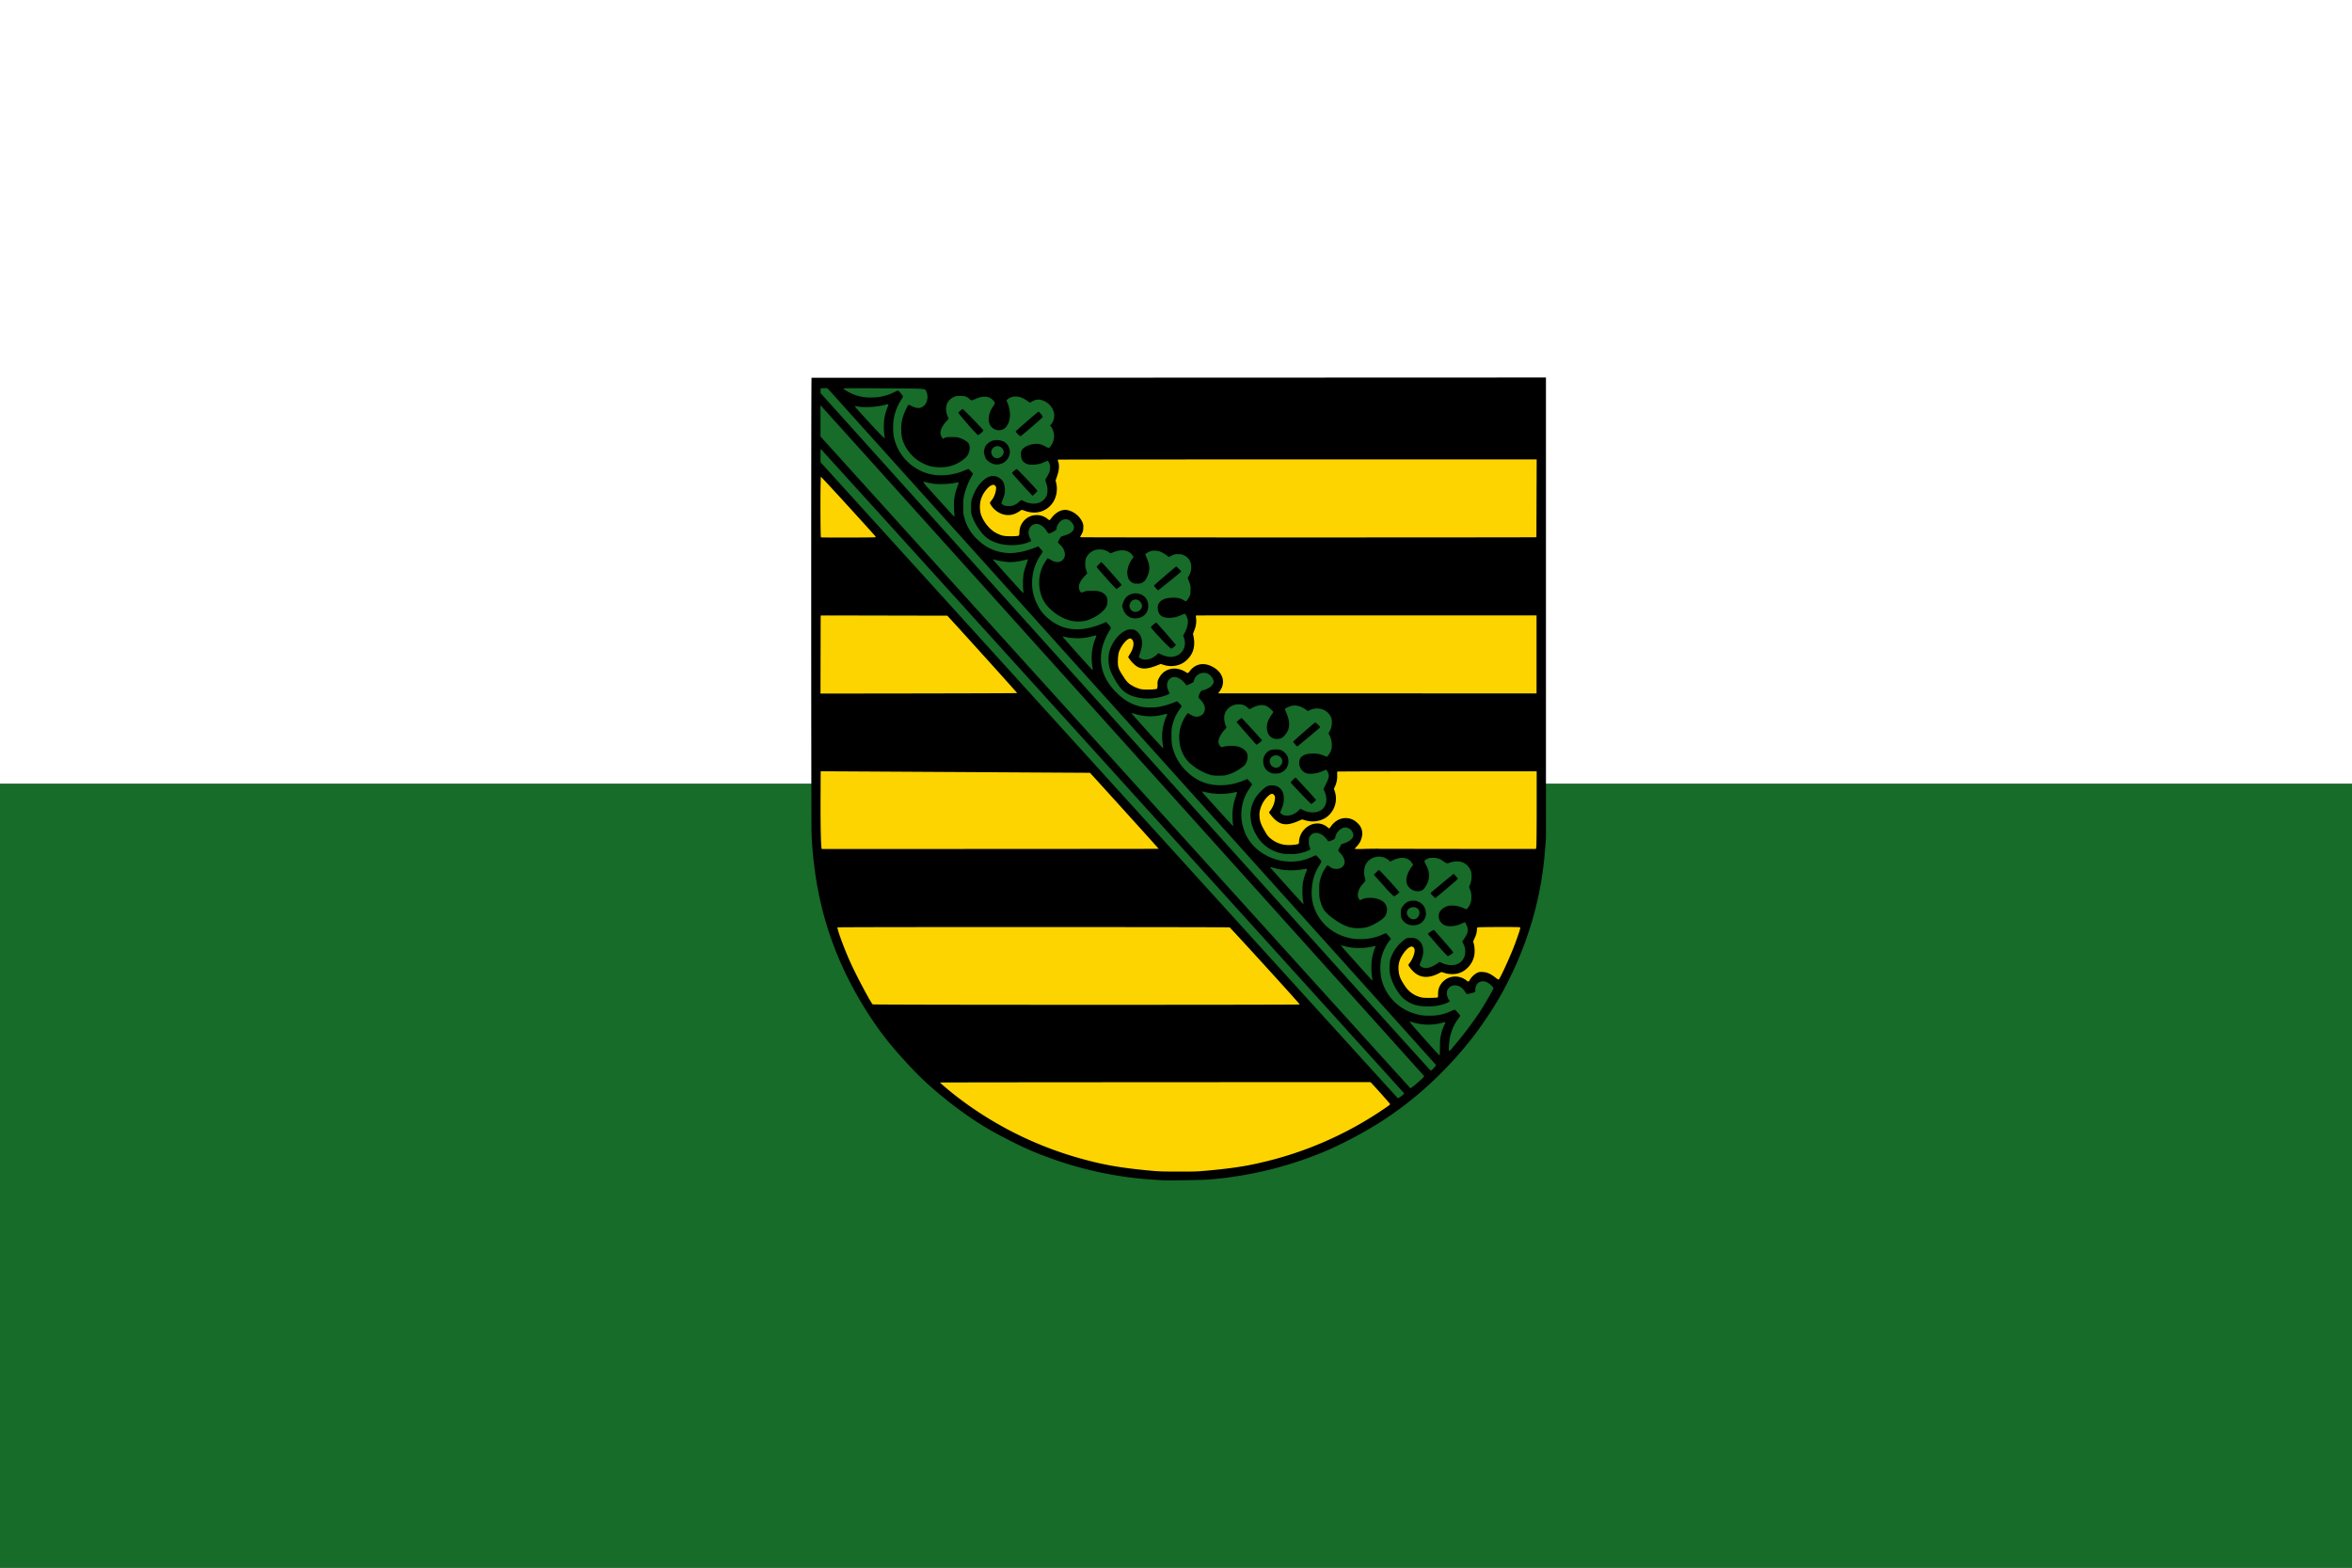 <svg id="Layer_1" data-name="Layer 1" xmlns="http://www.w3.org/2000/svg" xmlns:xlink="http://www.w3.org/1999/xlink" viewBox="0 0 1500 1000"><rect x="0" y="0" width="1500" height="1000" fill="#333333" stroke="none"/><defs><style>.cls-1{fill:none;}.cls-2{clip-path:url(#clip-path);}.cls-3{fill:#fff;}.cls-4{fill:#166c28;}.cls-5{fill:#fdd400;}</style><clipPath id="clip-path"><rect class="cls-1" width="1500" height="1000"/></clipPath></defs><g class="cls-2"><g id="g3"><rect id="rect5" class="cls-3" width="1500" height="500"/><rect id="rect7" class="cls-4" y="500" width="1500" height="500"/></g><g id="g1438"><path id="path1430" class="cls-5" d="M739.32,750.66c-.23-.08-4.93-.61-16.24-1.85-11.55-1.27-20.31-2.93-37.08-7.08-5.64-1.39-23.08-7.78-30.7-11.25-16.41-7.46-26.56-13.12-38.89-21.67a172.84,172.84,0,0,1-17.24-13.26c-3-2.59-7-6-8.88-7.49-6.07-4.9-14.19-13.85-25.4-28-8.82-11.12-10.78-14.07-17.9-27-7-12.64-9.46-17.82-13.5-28.26-1.75-4.52-3.5-9-3.91-10.06-1.39-3.52-5.73-21.12-7.19-29.17-.58-3.2-1.37-8.59-1.78-12.19-1.09-9.52-1.55-13.33-1.79-14.72-.13-.81-.21-52.36-.21-148.6V242.76l233.11.05,233.11,0,.06,148C985,555.35,985,544.48,983.58,553c-2.09,12.14-3.42,18.91-4.85,24.74-2.6,10.57-3.79,14.94-4.8,17.55-.54,1.36-1.76,4.52-2.72,7s-2.32,6-3,7.84-3.41,7.72-6,13.1c-4.21,8.75-5,10.32-7.84,14.82-3.94,6.34-8.5,13.19-12.27,18.43-2.23,3.09-4.64,6-10.12,12.28-10,11.39-14,15.62-19.84,20.7-6.23,5.45-10.4,8.83-16,13a247.68,247.68,0,0,1-37.36,23.31c-11.61,6-31.22,13.54-42.48,16.31-18.3,4.5-24.84,5.65-43.79,7.68-2.36.26-4.9.55-5.65.66-1.28.2-27.06.42-27.54.25Z"/><path id="path11" class="cls-4" d="M739.46,750.09c-.23-.08-4.92-.61-16.21-1.85-11.54-1.26-20.28-2.93-37-7.07-5.64-1.4-23-7.78-30.65-11.25-16.38-7.46-26.52-13.11-38.82-21.66A172.43,172.43,0,0,1,599.54,695c-3-2.59-7-6-8.86-7.48-6.06-4.91-14.17-13.85-25.36-28-8.81-11.11-10.76-14.06-17.87-26.95C540.47,620,538,614.8,534,604.37c-1.75-4.51-3.5-9-3.9-10-1.4-3.53-5.73-21.11-7.19-29.17-.58-3.18-1.37-8.58-1.78-12.18-1.08-9.51-1.54-13.32-1.78-14.71-.13-.8-.2-52.34-.2-148.53V242.44l465.44.1.06,147.92c.06,164.41.15,153.54-1.31,162.05-2.08,12.14-3.41,18.91-4.84,24.73-2.58,10.57-3.78,14.94-4.79,17.54-.54,1.37-1.75,4.53-2.71,7s-2.32,6-3,7.84-3.41,7.72-6,13.1c-4.21,8.74-5,10.31-7.83,14.81-3.94,6.34-8.49,13.18-12.26,18.42-2.22,3.09-4.63,6-10.09,12.27-10,11.39-14,15.61-19.81,20.69-6.23,5.44-10.38,8.83-15.93,13a247,247,0,0,1-37.3,23.3c-11.6,6-31.17,13.54-42.41,16.31-18.27,4.49-24.8,5.64-43.72,7.67-2.35.26-4.89.55-5.64.66-1.3.2-27,.42-27.52.25Zm64.61-3.53c39.66-8.16,85.8-40.06,85.21-40.67l-16.14-16.73s-277,1.06-276.94,1.14c29.83,27.76,62.45,43,91.73,52.73,14.15,4.69,25.39,7.13,43.37,8.93,7.21.72,63.66-3.53,72.77-5.41ZM832.25,642l-50.18-54.51S530,586.76,530,587.17c0,.71,24.52,54,25.25,55,.19.24,277.1.1,277-.19ZM919,638.05a7.56,7.56,0,0,1-.36-1.92,8.14,8.14,0,0,1,.1-1.91,8.55,8.55,0,0,1,3.26-5.7,9,9,0,0,1,1.76-1.06,5.55,5.55,0,0,1,2.35-.67c2.62,0,4.74,1.35,7.34,2,5.2,1.15,6.61-4.15,10.39-6.45a5.86,5.86,0,0,1,6.17.28l.93.58c2.31,1.43,7.87,4.9,8,4.8.74-.8,16.7-42.49,15.91-42.51l-13.69-.34-1.69,0c-3.54.14-7.08,1.52-10.63.6-5.67-1.15-10.39,1.84-10.09,7.46-.1.89-.18,1.81-.25,2.72a38.61,38.61,0,0,1-1,7.58c-.08.72-.15,1.42-.24,2.06-.12.84-.28,1.62-.44,2.3a11.66,11.66,0,0,1-4.12,7c-1.36.6-2.3,2-4.06,2.15a5.34,5.34,0,0,1-1.55.06,26.25,26.25,0,0,0-6.33.28c-.68.15-1.35.34-2,.54-2.68.79-5.34,1.83-8.18,2a7.82,7.82,0,0,1-2.44-.17,5.54,5.54,0,0,1-4.17-3.53,3.31,3.31,0,0,1,0-1.82c1.65-4.84,3.31-12.67-3.78-13.82-4.49-.69-6.61,3.68-9.24,6.33a19.17,19.17,0,0,0-1.28,2.17,10.83,10.83,0,0,0-.79,2c-.43,1.69,2.15,19.13,5.8,23.2a2.41,2.41,0,0,0,1.26.83,47.63,47.63,0,0,0,8.15,3.08c.7.19,1.41.36,2.11.51,3.44.74,7-.19,10.41-.89a20.33,20.33,0,0,1,2.44.26Zm-173.8-92.52L697.09,489.8l-176,.94s.94,55.25,1.37,56.47C522.61,547.66,745.33,546,745.22,545.53ZM981,542.86l.28-51.2-105.78-.25H874c-7.59.44-16.09-1.63-23.18.67a13,13,0,0,0-1,2c-1.84,4.8-1,10.78-1.67,16.28-.06.71-.14,1.42-.27,2.12a14.35,14.35,0,0,1-.78,2.26,9.57,9.57,0,0,1-2.52,4,9.09,9.09,0,0,1-1.79,1.3c-3.81,2-8.53.59-12.31-.79-2.36-.92-4.49,1.62-6.37,3a10.12,10.12,0,0,1-1.87,1,5.54,5.54,0,0,1-4.19.08,6.89,6.89,0,0,1-1.31-.71,5.47,5.47,0,0,1-1.85-2.37,3.64,3.64,0,0,1-.27-1.69,5.46,5.46,0,0,1,.38-1.62c3.44-4.53,2.73-12.35-3.65-13.5-5.67-.92-7.8,6-9.4,10.21a19.8,19.8,0,0,0-.64,2.55,24.34,24.34,0,0,0,.75,11.82c3.75,11.89,20.94,13.65,26.26,12.79.89-.14,1.45-.36,1.56-.61,1.79-4.07,1.79-9.6,6.52-11.9a9.44,9.44,0,0,1,6.35-.42,11.76,11.76,0,0,1,2,.76c1.28.81,2.7,2.19,3.17,2,3.54-1.14,5.9-5.29,9.92-5.75,4.25-.69,7.79,3.45,8,7.37,0,1.61-1.19,3-2.14,4.14-.55.62-1.15,1.22-1.74,1.83a11,11,0,0,0-2.74,3.93,75.74,75.74,0,0,0,16.13.92h1.47c32.41.15,104.1.2,104.1-.12ZM651.67,444.62c.16-.26-47.17-52.59-47.38-52.67-.48-.17-81.63.47-82.12.65-.32.12-1.07,50.1-1,50.18.24.23,130.33,2.07,130.48,1.84Zm331.78,1.26-1.17-57.3-221.75.51s-1,10.26-2.41,18.42c-.09.55-.19,1.08-.29,1.6C758.66,420,749.21,423,740,420a3,3,0,0,0-2.27.63c-.76.23-1.5.47-2.25.74a55.07,55.07,0,0,0-6.67,2.91,5,5,0,0,1-1.59-.45,5.34,5.34,0,0,1-3.05-5.44c.47-3.23,2.13-6.22,1.71-9.53a6.19,6.19,0,0,0-.43-1.68c-.63-1.55-2-2.66-4.36-2.84-4-.46-6.38,3.69-7.38,7.06-.27.64-.52,1.27-.78,1.85s-.5,1.13-.76,1.61a23.43,23.43,0,0,0-.87,2.43c-2.18,7.48-.42,16.21,7.58,19.63.72.52,1.47,1,2.25,1.49,5.48,3.23,12.55,4.55,16.24,3.55a3.39,3.39,0,0,0,2.21-1.46,19,19,0,0,1,.52-2.16,16.07,16.07,0,0,1,.74-1.95,12,12,0,0,1,1-1.75,17.58,17.58,0,0,1,1.29-1.59c3.21-4.3,9.35-4.07,13.36-.62.72.23,1.66.69,1.9,0a14,14,0,0,1,1.08-1.67,15.71,15.71,0,0,1,1.28-1.53c2.74-2.88,6.53-4.56,10.49-3a9.11,9.11,0,0,1,2,1.15,8.27,8.27,0,0,1,1.65,1.64,7,7,0,0,1,.84,1.61,5.5,5.5,0,0,1,.64,2.47,6,6,0,0,1-.52,2.52c-.94,2.76-3.07,4.83-3.31,7.83,5.44.23,10.87.23,16.21.26l2.2,0c47.13.7,191.9,2.3,192.45,2.09ZM564.84,347.46c-.09-.44-44.33-46.78-44.61-46.78s-.62,45.68-.39,45.92C519.94,346.69,564.91,347.78,564.84,347.46Zm419.74-59.22S752.29,290.67,689,291.38l-1.87,0c-4.78.16-10.22-2.37-13.76-.3-4,2.53-2.13,9.2-2.39,14.19,0,.78,0,1.56,0,2.35s0,1.56,0,2.34-.71,2.07-.85,3.1q-.27.75-.57,1.5c-.71,2.07,0,4.6-1.42,6.21a8.24,8.24,0,0,1-9,2.5c-.57-.17-1.13-.36-1.69-.54a13.1,13.1,0,0,0-5.1-1c-4.49,0-7.79,4.38-12.41,3.54a11.87,11.87,0,0,1-1.41-.23,2.81,2.81,0,0,1-1.76-1c-.24-.87-.71-1.56-.48-2.49.94-4.6,4.72-9,1.42-13.35-1.66-2.3-5.2-2.3-7.56-.92-3.31,2.07-4.73,5.76-5.76,9.23-.21.69-.4,1.36-.57,2a24.14,24.14,0,0,0-.71,2.35,21.67,21.67,0,0,0,5.58,19.86,10.62,10.62,0,0,0,1.36,1.05,26.47,26.47,0,0,0,7.67,3.08q.72.19,1.47.36c4.42,1,10.32,1.68,12.21-.39,1.42-1.61,1.66-4.37,2.31-7a15.56,15.56,0,0,1,.59-1.94,7,7,0,0,1,6.44-4.89,4.53,4.53,0,0,1,2.24.73,15,15,0,0,1,1.47.88c2.53,1.69,5.4,4.17,7.91,1.75a12.1,12.1,0,0,0,1.09-1.42l1-1.56a12.31,12.31,0,0,1,1.11-1.47,5.37,5.37,0,0,1,3.23-1.86,6.51,6.51,0,0,1,2.28-.1,6.85,6.85,0,0,1,2.15.65,7.26,7.26,0,0,1,1.29.8c4.67,3.25,3,9,1.37,13.38-1.65,5.53,7.32,4.84,11,4.47q1.2-.09,2.4-.15a40.9,40.9,0,0,1,4.69,0l2.11,0,278,3.84.46-62.57Z"/><path id="path13" d="M740.61,752.8l-7-.44a236.09,236.09,0,0,1-67.56-15c-10-3.75-18.21-7.63-31.54-14.83-17-9.18-38.44-25.7-52.06-40.07-13-13.74-20.11-22.52-28.06-34.77-19.23-29.64-30.59-60.19-34.9-93.81a221,221,0,0,1-1.92-23c-.26-8.79-.3-289.5,0-289.9l468.37-.17V534.35l-.53,6.95A219,219,0,0,1,977,587.78,228.74,228.74,0,0,1,960.25,629c-4.56,8.88-9.46,16.7-17.66,28.2a238.43,238.43,0,0,1-25.75,29.49,225.28,225.28,0,0,1-38.91,30.57A278.44,278.44,0,0,1,848.33,733a240.37,240.37,0,0,1-78.07,19.43c-4.84.35-26.08.64-29.65.41Zm28.44-6c15.28-1.39,24.83-2.78,34.28-5a230.35,230.35,0,0,0,79.32-34.46c2.85-1.92,4-2.79,3.9-3.07s-9.52-11-12-13.49l-.51-.51s-274.5.08-274.59.21,5.82,5.28,11.45,9.57a230.39,230.39,0,0,0,77.84,38.82c14.92,4.19,25.83,6.09,45.24,7.9,5.08.47,7.19.54,17.24.56,10.53,0,12,0,17.81-.55Zm124.64-47.59a9.23,9.23,0,0,0,1.88-1.71c0-.14-371.7-410.87-372-411s-.29.85-.29,4.12v4.23l1.37,1.49c.76.82,366.7,404.25,366.87,404.25a10.07,10.07,0,0,0,2.17-1.42Zm9.41-7.75c4.24-3.59,5.35-4.71,5.08-5.15-.11-.19-384.74-427.81-384.92-427.82l0,19.91.77.87c1.51,1.71,375.31,414.92,375.48,414.92A25.06,25.06,0,0,0,903.1,691.5Zm11.24-10.15a5.92,5.92,0,0,0,1.51-1.94c0-.19-387.26-430.82-387.65-431.17-.67-.62-.79-.64-2.75-.58l-2.06.07-.14,3S912.05,683,912.48,683a9.22,9.22,0,0,0,1.86-1.6Zm4-13.07c0-4.31.07-5.36.54-7.62a27,27,0,0,1,2.41-7.09c.54-.91.61-1.46.17-1.46-.16,0-1.31.25-2.53.56a34,34,0,0,1-17.71-.45,10.46,10.46,0,0,0-2.28-.52c-.36.07,18.71,21.55,19.16,21.58.15,0,.24-1.8.24-5Zm8.07,0a243.27,243.27,0,0,0,17.43-22.85c3.54-5.59,8.63-14.44,8.63-15,0-.7-2.21-2.82-3.83-3.66-4-2.08-7.75.22-7.75,4.74a2.6,2.6,0,0,1-.24,1.37,35.74,35.74,0,0,1-4.94,1.27c-.26,0-.75-.52-1.28-1.35-1.71-2.71-4.05-4.22-6.53-4.22a5,5,0,0,0-5.15,5.57c.11,1.43,1,3.66,1.6,4,1.26.76-3,2.58-8.09,3.48a39.07,39.07,0,0,1-11.12,0,20.1,20.1,0,0,1-10.71-5.23,34.35,34.35,0,0,1-7.81-14.32,26.84,26.84,0,0,1,0-9.71,24.07,24.07,0,0,1,7.93-12c2.3-1.94,2.61-2.06,5.2-2.06a6.47,6.47,0,0,1,3.58.63c4.5,2.16,5.62,8,2.78,14.53-.83,1.9-.85,2.23-.16,2.84,2.28,2,6,1.52,10.32-1.41l1.91-1.29,1.12.56c3.44,1.69,7.53,2,10.26.78,4.73-2.13,6.31-7.9,3.59-13.14l-.59-1.12,1.24-1.88c2.6-3.94,2.89-5.66,1.47-8.68a7.88,7.88,0,0,0-1-1.84,22.72,22.72,0,0,0-2.15.9,16.12,16.12,0,0,1-7.13,1.64c-2.75,0-4.28-.56-5.66-2.06a6.19,6.19,0,0,1-1.27-6.83,8.06,8.06,0,0,1,4.17-3.53,6.8,6.8,0,0,1,3.8-.7,17,17,0,0,1,7.37,1.61,8.93,8.93,0,0,0,1.69.69c.44,0,1.47-1.18,2.1-2.42a10.45,10.45,0,0,0,1.16-5.53,10.13,10.13,0,0,0-.72-4.33l-.71-2,.54-1.3a13.49,13.49,0,0,0,1-6.27,7.28,7.28,0,0,0-.87-3.56c-2.31-4.56-7.24-6.24-12.82-4.34-2.09.7-1.94.74-4.43-.95a9.74,9.74,0,0,0-6.51-2.07c-2.24,0-2.44,0-3.82.77a5.36,5.36,0,0,0-1.6,1.11,6.07,6.07,0,0,0,.81,2.15c1.54,3,2.13,5,2.13,7.19a11.57,11.57,0,0,1-1.69,6.18c-1.61,3-2.91,3.94-5.61,3.92a7.52,7.52,0,0,1-6.74-4.57c-1-2.89.08-7,2.83-10.8l1.08-1.47-.6-1c-1.77-2.94-5.11-4.13-8.92-3.16a20.81,20.81,0,0,0-3.42,1.25l-1.62.8-1.13-1a9.63,9.63,0,0,0-8.44-1.85,9.1,9.1,0,0,0-6.23,5,12.7,12.7,0,0,0-.43,8.06c.54,2.21.66,1.85-1.41,4.25a10.91,10.91,0,0,0-3,6.12,4.55,4.55,0,0,0,.9,3.62l.47.49,1.12-.54c4-1.94,11.17-1,14.06,1.8a7.33,7.33,0,0,1,1.94,3.79,8,8,0,0,1-1.15,5.06c-1.59,2.31-7.37,5.84-11.62,7.09a24.65,24.65,0,0,1-11,0c-4-1.18-7.68-3.28-12.39-7-3.74-3-5.21-5.31-6.5-10.32-.44-1.73-.52-2.66-.52-6.29,0-3.88.06-4.49.64-6.76a29.57,29.57,0,0,1,1.56-4.4c1-2.05,2.74-4.72,3.1-4.72a6.53,6.53,0,0,1,1.43.89,6.26,6.26,0,0,0,4.12,1.41,5.8,5.8,0,0,0,3.8-1.22c2.44-2,2-5.44-1.2-8.84a6.74,6.74,0,0,1-1.29-1.71,11.8,11.8,0,0,1,1-2.14l1-1.84,1.84-.62c3.2-1.08,5.31-2.78,5.73-4.61.37-1.63-1.09-4.09-3-5a5,5,0,0,0-3.69-.18,8.21,8.21,0,0,0-4.58,5.13c-.48,2-.51,2-2.56,2.86a5.26,5.26,0,0,1-2.11.57c-.1-.11-.65-.81-1.22-1.56-3.36-4.35-8.3-5.12-10.51-1.63-.67,1-.71,1.25-.69,3.32a9.7,9.7,0,0,0,.54,3.58c.62,1.65.66,1.6-2.19,2.67a24.38,24.38,0,0,1-10.3,1.67c-3.68,0-4.38-.07-6.43-.6a23.53,23.53,0,0,1-15.18-11.68c-4.71-8.12-4.82-16.57-.31-23.71,1.52-2.42,5.44-6.32,7.16-7.15a9,9,0,0,1,6.42,0c2.83,1.23,4.37,4,4.39,7.86a16.63,16.63,0,0,1-1.6,6.9l-.81,2,.62.63c2.32,2.36,7.74,1.47,11-1.8l1.26-1.25,1.74.8a13.37,13.37,0,0,0,6.81,1.46c6.8-.32,9.89-6.1,7-13.15l-.73-1.8,1.45-2.92c1.66-3.35,2-4.59,1.85-6-.17-1.21-1.23-3.28-1.66-3.28a11.3,11.3,0,0,0-2.07.8c-3.55,1.64-8.1,2.22-10.7,1.35a6.92,6.92,0,0,1-4.38-6.66c0-3.84,3-5.84,8.77-5.85a17.15,17.15,0,0,1,7.42,1.51l1.33.61.71-.66a10.27,10.27,0,0,0,1.54-2.31,7.29,7.29,0,0,0,1-3.71,13.8,13.8,0,0,0-1.36-6.92l-.7-1.44.69-1.33a10.69,10.69,0,0,0,1.39-6.1,6.27,6.27,0,0,0-.9-3.56c-2.47-4.5-8.23-6.12-13.24-3.73l-1.06.51-1.95-1.28c-3-2-5.75-2.59-8.56-2a16.8,16.8,0,0,0-4.11,1.83,4.72,4.72,0,0,0,.62,2.11c2.93,6.69,2.64,11.12-1,15a5.92,5.92,0,0,1-5.22,2.17c-3.72-.26-6-3.09-6-7.43,0-2.69,1-5.18,3.09-8.1a8,8,0,0,0,1-1.67c0-.49-3-3.17-4.14-3.72-2.51-1.18-5.75-.81-9.28,1.07a11,11,0,0,1-1.71.79,5.48,5.48,0,0,1-1.29-1,7.56,7.56,0,0,0-5.56-2,9.09,9.09,0,0,0-7.16,3c-2.44,2.64-2.83,6.36-1.13,10.7l.45,1.15-1.24,1.38c-2.3,2.55-3.91,5.63-3.91,7.42a4.61,4.61,0,0,0,1.14,3l.66.69,1.87-.44a23.09,23.09,0,0,1,8.48-.09c3.25.83,5.74,2.8,6.27,5a8.85,8.85,0,0,1-1.73,7.08,37,37,0,0,1-6.71,4.38,31.59,31.59,0,0,1-4,1.57c-1.87.56-2.43.61-5.73.61s-3.87-.05-5.79-.62a35.08,35.08,0,0,1-13.12-7.75c-6-5.73-8-15.68-4.91-24.36a26.06,26.06,0,0,1,3.49-6.48l.6-.68,1.53.92a12.26,12.26,0,0,0,2.36,1.13c3.19.87,6.27-.82,6.83-3.75q.64-3.31-2.63-6.74a5.64,5.64,0,0,1-1.35-1.85,10.68,10.68,0,0,1,.69-2c.72-1.76.92-1.93,3.16-2.57,3.21-.91,5.83-3.21,5.83-5.12s-1.88-4.36-4-5.3a6.51,6.51,0,0,0-8.6,4.62c-.19,1-.21,1-2.72,2.14l-2,.89-.49-.67c-2-2.79-4.89-4.7-7-4.7a4.15,4.15,0,0,0-3.34,1.32c-1.82,1.72-2.07,4.64-.67,7.57.89,1.84.89,1.83-1.63,2.8a34,34,0,0,1-14.15,1.91c-5.8-.51-10-2.13-13.32-5.08-2.78-2.48-7-9.58-8.34-13.94a22.89,22.89,0,0,1-.47-9.8c1.33-6.42,6.28-12.83,11.42-14.79a8.85,8.85,0,0,1,4.89-.06,8.57,8.57,0,0,1,3.68,3.67c1.48,3,1.43,6.25-.18,11.08l-.83,2.52.79.65c2.53,2,7.24,1.13,10.65-2.07l1.11-1,1.72.83c4.94,2.38,9.73,1.95,12.71-1.12,2.47-2.55,3.1-6.11,1.75-9.79l-.43-1.15.76-1.34c1.75-3.1,2.57-6.34,2.18-8.66-.22-1.29-1.34-3.78-1.78-3.94a8.8,8.8,0,0,0-2.25.81,17.7,17.7,0,0,1-6.84,1.79c-5.17.36-8-1.65-8.23-5.82a5,5,0,0,1,1.33-4.28c1.71-1.84,4.43-2.71,8.46-2.71a11.58,11.58,0,0,1,6.69,1.58,7.39,7.39,0,0,0,1.42.72c.36,0,1.64-1.74,2.32-3.15.6-1.24.64-1.55.64-4.22a9.82,9.82,0,0,0-.91-5.16l-.91-2.28.83-1.63a9.55,9.55,0,0,0,1.44-5.43,7.83,7.83,0,0,0-4.7-7.53,6.77,6.77,0,0,0-3.68-.65,6.61,6.61,0,0,0-4.09.89l-1.83.88L743.77,354c-2.84-1.91-4.6-2.61-6.87-2.73a8,8,0,0,0-3.06.27c-1.37.45-3.41,1.71-3.41,2.09a15.06,15.06,0,0,0,.84,2.17c2.23,5,2.26,8.19.13,12.54-1,2-1.51,2.59-2.94,3.32a5.58,5.58,0,0,1-3.24.63c-1.85,0-2.13-.06-3.18-.7a5.79,5.79,0,0,1-2.87-4.4,7.91,7.91,0,0,1,0-4,15.11,15.11,0,0,1,2.79-6.48l1-1.36-.49-.76c-2.36-3.71-6.74-4.56-12.27-2.39l-1.93.76-1.2-.79a9.16,9.16,0,0,0-6.15-1.63,7.34,7.34,0,0,0-3.82.83,9.32,9.32,0,0,0-4.45,4.6,12.65,12.65,0,0,0,.13,7.85l.64,1.93-.93.95c-4.12,4.19-5.31,7.35-3.82,10.16.7,1.31.81,1.33,2.94.54,1.23-.46,1.85-.53,4.84-.53s3.63.06,5,.53a6.75,6.75,0,0,1,4.19,3.14,5.53,5.53,0,0,1,.59,3.11,5.66,5.66,0,0,1-.68,3.29c-1.8,3.56-7.53,7.48-13.14,9a22.94,22.94,0,0,1-9.55,0,30.46,30.46,0,0,1-14.92-9.43c-5.65-6.39-6.85-17.21-2.83-25.51.94-1.94,2.83-4.92,3.11-4.92a17.21,17.21,0,0,1,1.7.94,8.42,8.42,0,0,0,5.09,1.5,4.75,4.75,0,0,0,4.12-5.25,8.45,8.45,0,0,0-2.89-5.63,8.89,8.89,0,0,1-1.54-1.79,13,13,0,0,1,2.12-3.6c.19-.08,1.15-.39,2.12-.67,6.16-1.78,7.75-5.35,4-8.91a4.26,4.26,0,0,0-3.41-1.45,5.16,5.16,0,0,0-3.68,1.76,8.19,8.19,0,0,0-2.09,4.11,2.06,2.06,0,0,1-.18.94A22.55,22.55,0,0,1,669,340.4a7.52,7.52,0,0,1-1.74-2,9.59,9.59,0,0,0-4.18-3.77,4.87,4.87,0,0,0-6.22,1.93c-1.25,2.08-1.2,4.37.15,7a4.79,4.79,0,0,1,.64,1.54,12.77,12.77,0,0,1-1.4.66c-5.62,2.41-14,2.66-20.35.61-5.25-1.72-8.2-4-11.57-8.88a32.59,32.59,0,0,1-4.25-7.93c-.76-2.13-.78-2.29-.77-5.87,0-3.36.06-3.86.66-5.75,2.07-6.53,6.41-12.11,10.78-13.85a7.57,7.57,0,0,1,5.56.2c3,1.5,4.36,3.8,4.55,7.56.12,2.51-.18,4-1.5,7.17a7.29,7.29,0,0,0-.69,2.25,5.87,5.87,0,0,0,1.25.87c1,.57,1.33.63,3.36.63a6.62,6.62,0,0,0,4.05-.86,10,10,0,0,0,2.76-1.89,4.43,4.43,0,0,1,1.24-1,11.88,11.88,0,0,1,1.95.81c6.24,3,12.61,1.1,14.46-4.31a13.1,13.1,0,0,0-.36-7c-.8-2-.84-2.52-.27-3.3a27,27,0,0,0,1.49-2.69,7.89,7.89,0,0,0,1.09-3.9,5.23,5.23,0,0,0-.55-3.31c-.36-.78-.79-1.42-.95-1.42a12,12,0,0,0-2,.8,18.08,18.08,0,0,1-7.63,1.73c-2.5,0-3.42-.21-4.87-1.11-1.62-1-2.42-2.62-2.54-5.11-.07-1.72,0-2.07.49-3,1.54-2.83,7.7-4.83,11.75-3.82a16.41,16.41,0,0,1,3.39,1.43,6.41,6.41,0,0,0,2.18.92,9.33,9.33,0,0,0,2.37-3.31,10.34,10.34,0,0,0-1.08-10.33l-.49-.72.56-.66a8.67,8.67,0,0,0,1.58-8.36,11.24,11.24,0,0,0-8.35-7.35c-2.09-.37-3.59,0-6.08,1.52-.59.35-.65.34-2.13-.72a25.29,25.29,0,0,0-3.29-1.92c-3.25-1.53-7-1.24-9.33.72l-.85.72.59,1.45c2.53,6.24,2.12,12.27-1.07,15.82a6,6,0,0,1-7.2,1.13c-4.5-2.24-4.88-8.58-.87-14.42,1.5-2.18,1.5-2.45,0-4-2.54-2.69-6.26-3-11.12-.88-2.79,1.2-2.64,1.2-3.85.11-1.79-1.61-2.86-2-5.88-2-2.33,0-2.74.06-4,.61-4.83,2.21-6.36,6.93-4.07,12.52l.6,1.46-1.77,2c-3.6,4.08-4.39,7.56-2.3,10.2l.44.56,1.15-.56c1.06-.5,1.43-.55,4.46-.54s3.51.08,5.25.64c2.22.72,4.66,2.22,5.43,3.34a6.1,6.1,0,0,1,.58,4.48,8,8,0,0,1-2.7,4.93,23.88,23.88,0,0,1-10.09,5.31,29.06,29.06,0,0,1-11.7,0,26,26,0,0,1-16.87-13.76,19.46,19.46,0,0,1-2.07-8.95,24.45,24.45,0,0,1,1.46-10.05c.9-2.64,2.82-6.52,3.23-6.52a13.67,13.67,0,0,1,2.11.9c3.38,1.65,5.8,1.5,7.82-.47a5.34,5.34,0,0,0,1.62-2.72,8.3,8.3,0,0,0-.25-6.11c-1.09-2.12,1.57-1.92-27.34-2.1-22.22-.14-25.57-.12-25.57.17s2.93,2.17,5.19,3.16a29.22,29.22,0,0,0,13.59,2.5,31.58,31.58,0,0,0,14.16-3.63c1.4-.7,1.92-.86,2.16-.67a22.38,22.38,0,0,1,2.93,3.63,9.25,9.25,0,0,1-1,1.82,34,34,0,0,0-4.57,10.65,38.91,38.91,0,0,0-.43,12.69,30.78,30.78,0,0,0,15.22,21.23,28.94,28.94,0,0,0,15,3.92,36.73,36.73,0,0,0,14.72-3,18.48,18.48,0,0,1,2.89-1,13.12,13.12,0,0,1,1.5,1.53l1.29,1.45-1.71,3.27a47.41,47.41,0,0,0-4.08,11,28.8,28.8,0,0,0-.43,6.56c0,4.3,0,4.77.67,7.11a28.58,28.58,0,0,0,9,14.62,29.19,29.19,0,0,0,24.44,7.76c3.78-.49,6.85-1.35,12.6-3.5l1.15-.43,1.39,1.5a7.91,7.91,0,0,1,1.39,1.78,13.52,13.52,0,0,1-1.32,2.24A32,32,0,0,0,658.23,371a29.63,29.63,0,0,0,3.33,14.65,24.42,24.42,0,0,0,5.74,7.79c9.56,8.91,21.2,10.35,35.61,4.4l2.58-1.06,1.38,1.49a8.71,8.71,0,0,1,1.52,2,2.18,2.18,0,0,1-.51,1.48c-.35.55-1.22,2.11-1.91,3.46-6.79,13.22-4.56,26.27,6.28,36.81,5.1,5,9.8,7.58,16,8.88a37.66,37.66,0,0,0,10.92,0,56.4,56.4,0,0,0,11.45-3.56,15.5,15.5,0,0,1,2.86,2.88c.14.23-.16.85-1,2a29,29,0,0,0-4.72,10.23c-.58,2.25-.64,2.87-.64,6.85,0,4.9.25,6.54,1.69,10.58a31.1,31.1,0,0,0,7.63,11.85c6,5.92,12.57,8.86,20.55,9.15A37.45,37.45,0,0,0,792.75,498l2.78-1.08,1.48,1.58a10,10,0,0,1,1.48,1.84,13.89,13.89,0,0,1-1.32,2.17,29.13,29.13,0,0,0-4.08,26.07,25.38,25.38,0,0,0,3.34,7.19c4.54,6.73,11.73,11.37,20.51,13.27a36.49,36.49,0,0,0,12,.11,37.75,37.75,0,0,0,8.14-2.69,14.91,14.91,0,0,1,2.19-.91,25.45,25.45,0,0,1,3.45,3.83,9.59,9.59,0,0,1-1.33,2.65,31.09,31.09,0,0,0-4.82,15.86A27.11,27.11,0,0,0,838,578.61c3.54,10.29,12.12,17.61,23.36,19.91a27.27,27.27,0,0,0,6.07.51,33.59,33.59,0,0,0,14.28-2.86c1.17-.49,2.19-.9,2.27-.9a28.38,28.38,0,0,1,3.06,3.56,5.06,5.06,0,0,1-.81,1.12,29.52,29.52,0,0,0-5.59,12.58,39.81,39.81,0,0,0,.11,10.68,30.5,30.5,0,0,0,21,23.22,26,26,0,0,0,9.91,1.43A29.16,29.16,0,0,0,925.32,645a12.69,12.69,0,0,1,2.39-.91c.41,0,3.37,3.2,3.5,3.78a6.12,6.12,0,0,1-1.2,1.94,29.78,29.78,0,0,0-5.24,11.72c-.44,2.08-1,7.9-.76,8.42.08.21.25.39.36.39a17.45,17.45,0,0,0,2.08-2Zm-9.53-65.23c-3.36-3.81-6.14-7.06-6.18-7.23-.1-.44,3.49-2.77,3.88-2.51.16.11,3,3.34,6.36,7.18,5.22,6,6,7,5.75,7.34a12.53,12.53,0,0,1-3.37,2.15,93,93,0,0,1-6.44-6.93Zm-17.17-12.88a7.7,7.7,0,0,1-4.78-2.72c-1.29-1.6-1.52-2.34-1.5-5s.23-3.13,1.72-5a7.33,7.33,0,0,1,6.18-2.86,6,6,0,0,1,3.48.75,7.51,7.51,0,0,1,4.42,5.84,7.43,7.43,0,0,1-6.24,8.92,6.62,6.62,0,0,1-3.28,0Zm3.74-4.36a4.71,4.71,0,0,0,1.85-3.58,3.51,3.51,0,0,0-1.93-3.05,4.18,4.18,0,0,0-4,.06,2.7,2.7,0,0,0-1.71,1.56,3,3,0,0,0,.11,3.3,4.67,4.67,0,0,0,3,2.27A4.09,4.09,0,0,0,903.49,585.81Zm10.27-14.4c-1.15-1.13-1.46-1.57-1.29-1.82s9.08-7.65,13.82-11.5l.82-.66,1.14,1.24c1.74,1.88,1.74,1.88.58,2.93-1.82,1.64-13.29,11.32-13.42,11.32a19.93,19.93,0,0,1-1.65-1.51ZM883,565.57c-3.07-3.4-5.86-6.52-6.21-6.92l-.63-.74,1.5-1.47a7.57,7.57,0,0,1,1.8-1.48c.43,0,13.09,13.86,13,14.25a11,11,0,0,1-3.51,2.53,62.4,62.4,0,0,1-6-6.17Zm-53.31-59.33c-3.44-3.63-6.35-6.75-6.46-6.93s.19-.73,1.29-1.82a8.82,8.82,0,0,1,1.74-1.47c.23,0,12.91,13.86,13.07,14.27a10.81,10.81,0,0,1-3.1,2.53c-.15,0-3.1-3-6.54-6.58ZM810,492.74a7.42,7.42,0,0,1-4.34-6.51,7.24,7.24,0,0,1,1.28-5.06c1.54-2.26,3.33-3.11,6.54-3.11,3,0,4.15.42,5.86,2.06a7,7,0,0,1,2.34,5.55,7.49,7.49,0,0,1-4.41,7,6.71,6.71,0,0,1-3.62.75c-2.15.06-2.31,0-3.65-.7Zm4.88-3.17a4.88,4.88,0,0,0,2.87-3.23,3.55,3.55,0,0,0-1.29-3.53,3.93,3.93,0,0,0-3.72-.84c-4.05,1.06-3.94,6.4.16,7.61a2.56,2.56,0,0,0,2,0Zm11.06-14.78a8.12,8.12,0,0,1-1.19-1.69c0-.29,13.55-12.16,14-12.25a6,6,0,0,1,1.81,1.43c1.26,1.23,1.47,1.54,1.23,1.82-.37.44-13.88,11.71-14.31,11.95-.24.13-.68-.24-1.53-1.26Zm-31-6.9c-3.47-3.95-6.3-7.25-6.3-7.34a14.85,14.85,0,0,1,3.2-2.52c.25,0,12.9,13.83,13.05,14.26a18.53,18.53,0,0,1-3.53,2.78c-.06,0-2.95-3.23-6.42-7.18Zm-54.73-60.7a91,91,0,0,1-6.26-7c0-.52,3.17-3.2,3.54-3,.52.3,12.41,13.93,12.41,14.23a8,8,0,0,1-3,2.38A82.18,82.18,0,0,1,740.14,407.19Zm-18.84-13.1a8.79,8.79,0,0,1-5.24-5.91,3.65,3.65,0,0,1-.1-3c1-3.66,3.15-5.79,6.44-6.47a6.36,6.36,0,0,1,3.38,0,7.47,7.47,0,0,1,6.43,7.81,7.35,7.35,0,0,1-4.48,7.16,9.51,9.51,0,0,1-6.43.39Zm5.06-4.46c2.49-1.5,2.51-4.57,0-6.48a2.85,2.85,0,0,0-2.15-.68,3.23,3.23,0,0,0-3.17,1.71,3.84,3.84,0,0,0,2,6,4.62,4.62,0,0,0,3.25-.51Zm10.69-14.5c-1-1.12-1.2-1.48-1-1.78s9.27-8.15,12.92-11.14l1.13-.94,1.63,1.58c1.57,1.51,1.62,1.59,1.23,2-.74.8-14.17,11.67-14.41,11.67a6,6,0,0,1-1.49-1.4Zm-31.54-6.31c-3.36-3.73-6.15-6.92-6.19-7.08A6.25,6.25,0,0,1,700.8,360l1.54-1.5.82.81c2.12,2.09,12.17,13.5,12.16,13.8s-2.86,2.54-3.36,2.54C711.78,375.62,708.89,372.56,705.51,368.82ZM652,309.19c-3.52-3.87-6.45-7.17-6.52-7.34-.16-.4,2.5-2.69,3-2.61s13.17,13.45,13.17,13.86a17.44,17.44,0,0,1-3.13,3.12c-.08,0-3-3.16-6.56-7Zm-17.5-13a9.06,9.06,0,0,1-4.19-2c-1.4-1.08-1.94-2-2.51-4.3a4.93,4.93,0,0,1,.12-3.57,4.83,4.83,0,0,1,1.83-3.15,7.46,7.46,0,0,1,4.56-2.34,10,10,0,0,1,6.18,1.07,7.54,7.54,0,0,1,3.55,6.4A8.21,8.21,0,0,1,634.52,296.17Zm3.37-4.4A4.39,4.39,0,0,0,640,289c.24-.74.21-1-.24-2a3.95,3.95,0,0,0-7.58,1.41,4.19,4.19,0,0,0,1.72,3.29A3.84,3.84,0,0,0,637.89,291.77Zm11.22-14.88c-.76-.75-1.35-1.52-1.3-1.71.09-.38,14-12.45,14.5-12.56s2.71,2.83,2.71,3.31-13.58,12.16-14.12,12.25C650.65,278.22,649.93,277.69,649.11,276.89Zm-31.81-6.26c-3.31-3.78-6-7.07-6.08-7.3s1.58-1.82,2.69-2.44c.32-.18,13.17,13.06,13.24,13.63s-2.93,3-3.47,3a85,85,0,0,1-6.38-6.89ZM828.92,640.72c-.13-.6-44.14-48.94-44.76-49.17s-249.53-.29-250,0c-.69.42,5,15.7,9.14,24.45s11.77,23,13.22,24.67c.34.38,272.45.36,272.38.06Zm88-4.4a6.39,6.39,0,0,0,.21-2.13,14.7,14.7,0,0,1,.32-3.15,11.05,11.05,0,0,1,8.07-7.82,11.36,11.36,0,0,1,9.79,2.26c1.19.92,1.4.87,2.14-.57a12.64,12.64,0,0,1,4.44-4.28,5.65,5.65,0,0,1,3.23-.62c2.93,0,5.35,1,8.81,3.72a6.24,6.24,0,0,0,1.81,1.14c.62-.19,5.07-9.55,8.75-18.45,2-4.83,5.08-13.6,5.08-14.46a.58.58,0,0,0-.38-.49c-.67-.25-26.31-.16-26.8.09s-.46.49-.46,1.45a13.65,13.65,0,0,1-1.53,5.54l-.88,2,.41,1.42a18.94,18.94,0,0,1,.25,7.76,15.38,15.38,0,0,1-6.34,9.37,12.74,12.74,0,0,1-7.73,2.24,13.52,13.52,0,0,1-4.66-.66l-2.17-.65-1.84.93c-6.47,3.27-11.77,2.88-16-1.18-1.51-1.45-3.21-3.7-3.21-4.25a4.78,4.78,0,0,1,.85-1.38c1.79-2.3,3.34-6.36,3.09-8.15a2.35,2.35,0,0,0-1.51-2.17c-1.85-.45-5.4,3.15-7.54,7.64a14.87,14.87,0,0,0-1.17,7.36c.26,3.54,1.15,5.79,3.89,9.84a16.91,16.91,0,0,0,11.73,7.76,62.52,62.52,0,0,0,9.35-.13ZM875.1,623.74a43.62,43.62,0,0,1-.22-11.41,34.34,34.34,0,0,1,2-7.61,2.48,2.48,0,0,0,.33-1.19c-.06-.1-.46-.09-.88,0a37.29,37.29,0,0,1-18.16.18,22.55,22.55,0,0,0-3.06-.62c-.12,0,20,22.48,20.08,22.42A4.7,4.7,0,0,0,875.1,623.74Zm-43.78-47.32c0-.09-.16-1.11-.36-2.24a45.72,45.72,0,0,1,0-11.09,32.5,32.5,0,0,1,2.16-7.2c.83-1.83.57-2-2.17-1.38a34.07,34.07,0,0,1-6,.6,37.24,37.24,0,0,1-11.53-1.23c-3.18-.83-3.43-.87-3.33-.6.16.44,20.79,23.31,21,23.31s.22-.07.22-.17Zm-92.37-35c0-.14-40.54-45-43.83-48.46l-171.73-1-.07,17.61c-.07,15.83.18,28.64.58,31.14l.14.86S739,541.53,739,541.43Zm140.57,0c1.88,0,25.16.06,51.73.08l48.31,0,.23-1.38c.14-.82.23-10.9.24-24.75V492s-127.22-.06-127.23.18,0,1.37,0,2.7a15.12,15.12,0,0,1-1.51,7l-.59,1.28.45,1.27a14.76,14.76,0,0,1-5.9,17.35,16.08,16.08,0,0,1-13.13,1.39l-1.71-.49-1.92.85c-7.22,3.17-11,3-15.2-.58a25.73,25.73,0,0,1-3.95-4.67,6.86,6.86,0,0,1,.79-1.25,14.18,14.18,0,0,0,3-7.8,2.59,2.59,0,0,0-.61-2.14c-1-1.18-2-.95-4.08,1a18,18,0,0,0-4.79,8.42,11.43,11.43,0,0,0-.38,4.25c.17,3.34,1,5.44,4,10.46a10.91,10.91,0,0,0,3.26,3.81,17.73,17.73,0,0,0,11.75,4c2.5,0,5.2-.37,5.89-.78a2,2,0,0,0,.27-1.25,12.33,12.33,0,0,1,3.76-8.32c4.28-4.11,10.17-4.54,14.35-1.06a5,5,0,0,0,1.18.82,6.08,6.08,0,0,0,1.14-1.41,13.49,13.49,0,0,1,4.92-4.22A10.47,10.47,0,0,1,865.73,525a8.82,8.82,0,0,1,2.83,8.69,12.29,12.29,0,0,1-3.24,6.19,10.85,10.85,0,0,0-1.4,1.61,58.34,58.34,0,0,0,6.08,0c3.36-.08,7.63-.13,9.52-.11Zm-93.17-15.49c-.09-.54-.22-2.37-.3-4.08a35.2,35.2,0,0,1,2.06-13.67,14.14,14.14,0,0,0,.81-2.91,2.65,2.65,0,0,0-1.36.13,42.27,42.27,0,0,1-19-.14,6.85,6.85,0,0,0-1.86-.35c-.07.07,0,.32.21.57.78,1.07,19.25,21.43,19.43,21.43S786.43,526.43,786.35,525.89Zm-44.69-50.52a31.74,31.74,0,0,1,1.67-17.14c.34-.8.75-1.74.9-2.09s.19-.69.11-.77a9.32,9.32,0,0,0-2.47.44,32.63,32.63,0,0,1-17.69-.33c-2.49-.77-2.56-.79-2.38-.33s19.79,22.23,20,22.12a5.5,5.5,0,0,0-.12-1.9Zm-92.95-33.29c0-.29-43.79-48.77-44.59-49.38l-80.73-.17-.12,49.84S648.71,442.32,648.71,442.08ZM980,392.54s-217.15,0-217.25.06a4.54,4.54,0,0,0,.07,1.78,15.37,15.37,0,0,1-1.14,7.7l-.84,2.19.39,2c1.14,5.82-.2,10.7-4,14.4a13.46,13.46,0,0,1-7.25,3.89,15.58,15.58,0,0,1-8.3-.58l-1.4-.46-2.07.81c-7.5,3-11.31,2.79-15-.68a26.52,26.52,0,0,1-3.72-4.48,17.94,17.94,0,0,1,1.15-2c2.72-4.4,3-8.47.67-9.73-.6-.32-.72-.3-1.76.25-2.21,1.19-5.14,5.39-6.1,8.73a26.25,26.25,0,0,0-.49,4.27c-.21,4.74.21,6,3.79,11.33a16.41,16.41,0,0,0,3.37,4.06,21.59,21.59,0,0,0,7.29,3.48c2.72.56,9.91.34,10.58-.32a10.31,10.31,0,0,0,.25-2.6,6.64,6.64,0,0,1,.92-4.13c3.11-6.14,10.6-7.86,16.92-3.89,1.62,1,1.41,1.08,3-.9,3.35-4.2,8.32-5.23,13.48-2.78,7.56,3.59,9.65,10.72,4.86,16.57-.26.32-.42.65-.35.75l202.88.06V392.54ZM696.8,426.21c-.7-5.19-.76-7.59-.26-11.22a32.88,32.88,0,0,1,2.16-7.88,4.57,4.57,0,0,0,.49-1.68c-.09-.22-.65-.14-2.34.35a32.41,32.41,0,0,1-10.92,1.3,39.06,39.06,0,0,1-5.2-.49c-3.15-.71-3.05-.7-2.88-.27s18.65,21.09,18.91,21.09.14-.54,0-1.2Zm-44.22-49.85a47.16,47.16,0,0,1,.25-10.41,39,39,0,0,1,1.46-5.18c1.48-4.13,1.48-4.14.78-3.95-5.19,1.43-8.83,1.91-12.49,1.65a43.58,43.58,0,0,1-7.9-1.36c-1.27-.38-1.47-.36-1.16.16s18.86,21.11,19.06,21.11a5.19,5.19,0,0,0,0-2ZM558.24,342.7c.3-.18.28-.29-.12-.79-1.68-2.08-34.31-37.86-34.55-37.87-.43,0-.43,38.56,0,38.74S557.88,342.92,558.24,342.7Zm421.62,0,.17-49.66s-305.22-.05-305.35.15a2.1,2.1,0,0,0,.16,1.19c.9,2.48.66,5.48-.78,9.65l-.85,2.48.39,1.59a16.41,16.41,0,0,1-1.55,11.54c-3.79,6.56-11.29,9-18.74,6.08-1-.39-1.71-.55-1.9-.42-3,2.12-5,3-7.46,3.21-4.74.47-9.94-2.48-12.33-7-.44-.82-.42-.88.69-2.23a13.86,13.86,0,0,0,2.94-7.7,2,2,0,0,0-.58-1.76c-1-1-2.43-.58-4.41,1.21a17.89,17.89,0,0,0-4.83,8.13,18.58,18.58,0,0,0,.09,8.74c1.57,4.94,5.75,10.06,9.92,12.16,3.34,1.69,4.8,2,9.26,2a33.75,33.75,0,0,0,4.61-.25c.7-.22.71-.23.85-2.39a10.65,10.65,0,0,1,1.81-5.88,11,11,0,0,1,16.34-2.36,4.28,4.28,0,0,0,1,.65,6.07,6.07,0,0,0,1.18-1.32c3-3.91,6.68-5.78,10.22-5.15a13.91,13.91,0,0,1,9.44,7.39,6.22,6.22,0,0,1,.73,3.68c0,2.25-.11,2.58-2,6,0,.09.11.2.34.26.76.21,290.28.17,290.59,0ZM608.64,327.79c-.12-1-.2-3.44-.2-5.47a29,29,0,0,1,1.81-10.94c1.4-4,1.39-3.78.29-3.61-.51.08-1.77.3-2.81.51a56.06,56.06,0,0,1-11.81.37c-1.17-.15-3.22-.53-4.56-.85a14.21,14.21,0,0,0-2.7-.5,41.78,41.78,0,0,0,4.09,4.91l10,11.09c3.12,3.45,5.75,6.27,5.87,6.27S608.75,328.82,608.64,327.79Zm-44.36-48.35a44.29,44.29,0,0,1-.36-11.91,32.61,32.61,0,0,1,2-7.46c.5-1.18.73-2,.6-2.14s-.71-.08-1.49.14c-6.33,1.75-15.06,2.16-19.4.91-.84-.23-.36.5,2,3.11,1.33,1.47,16.91,18.77,16.6,17.35Z"/></g></g></svg>